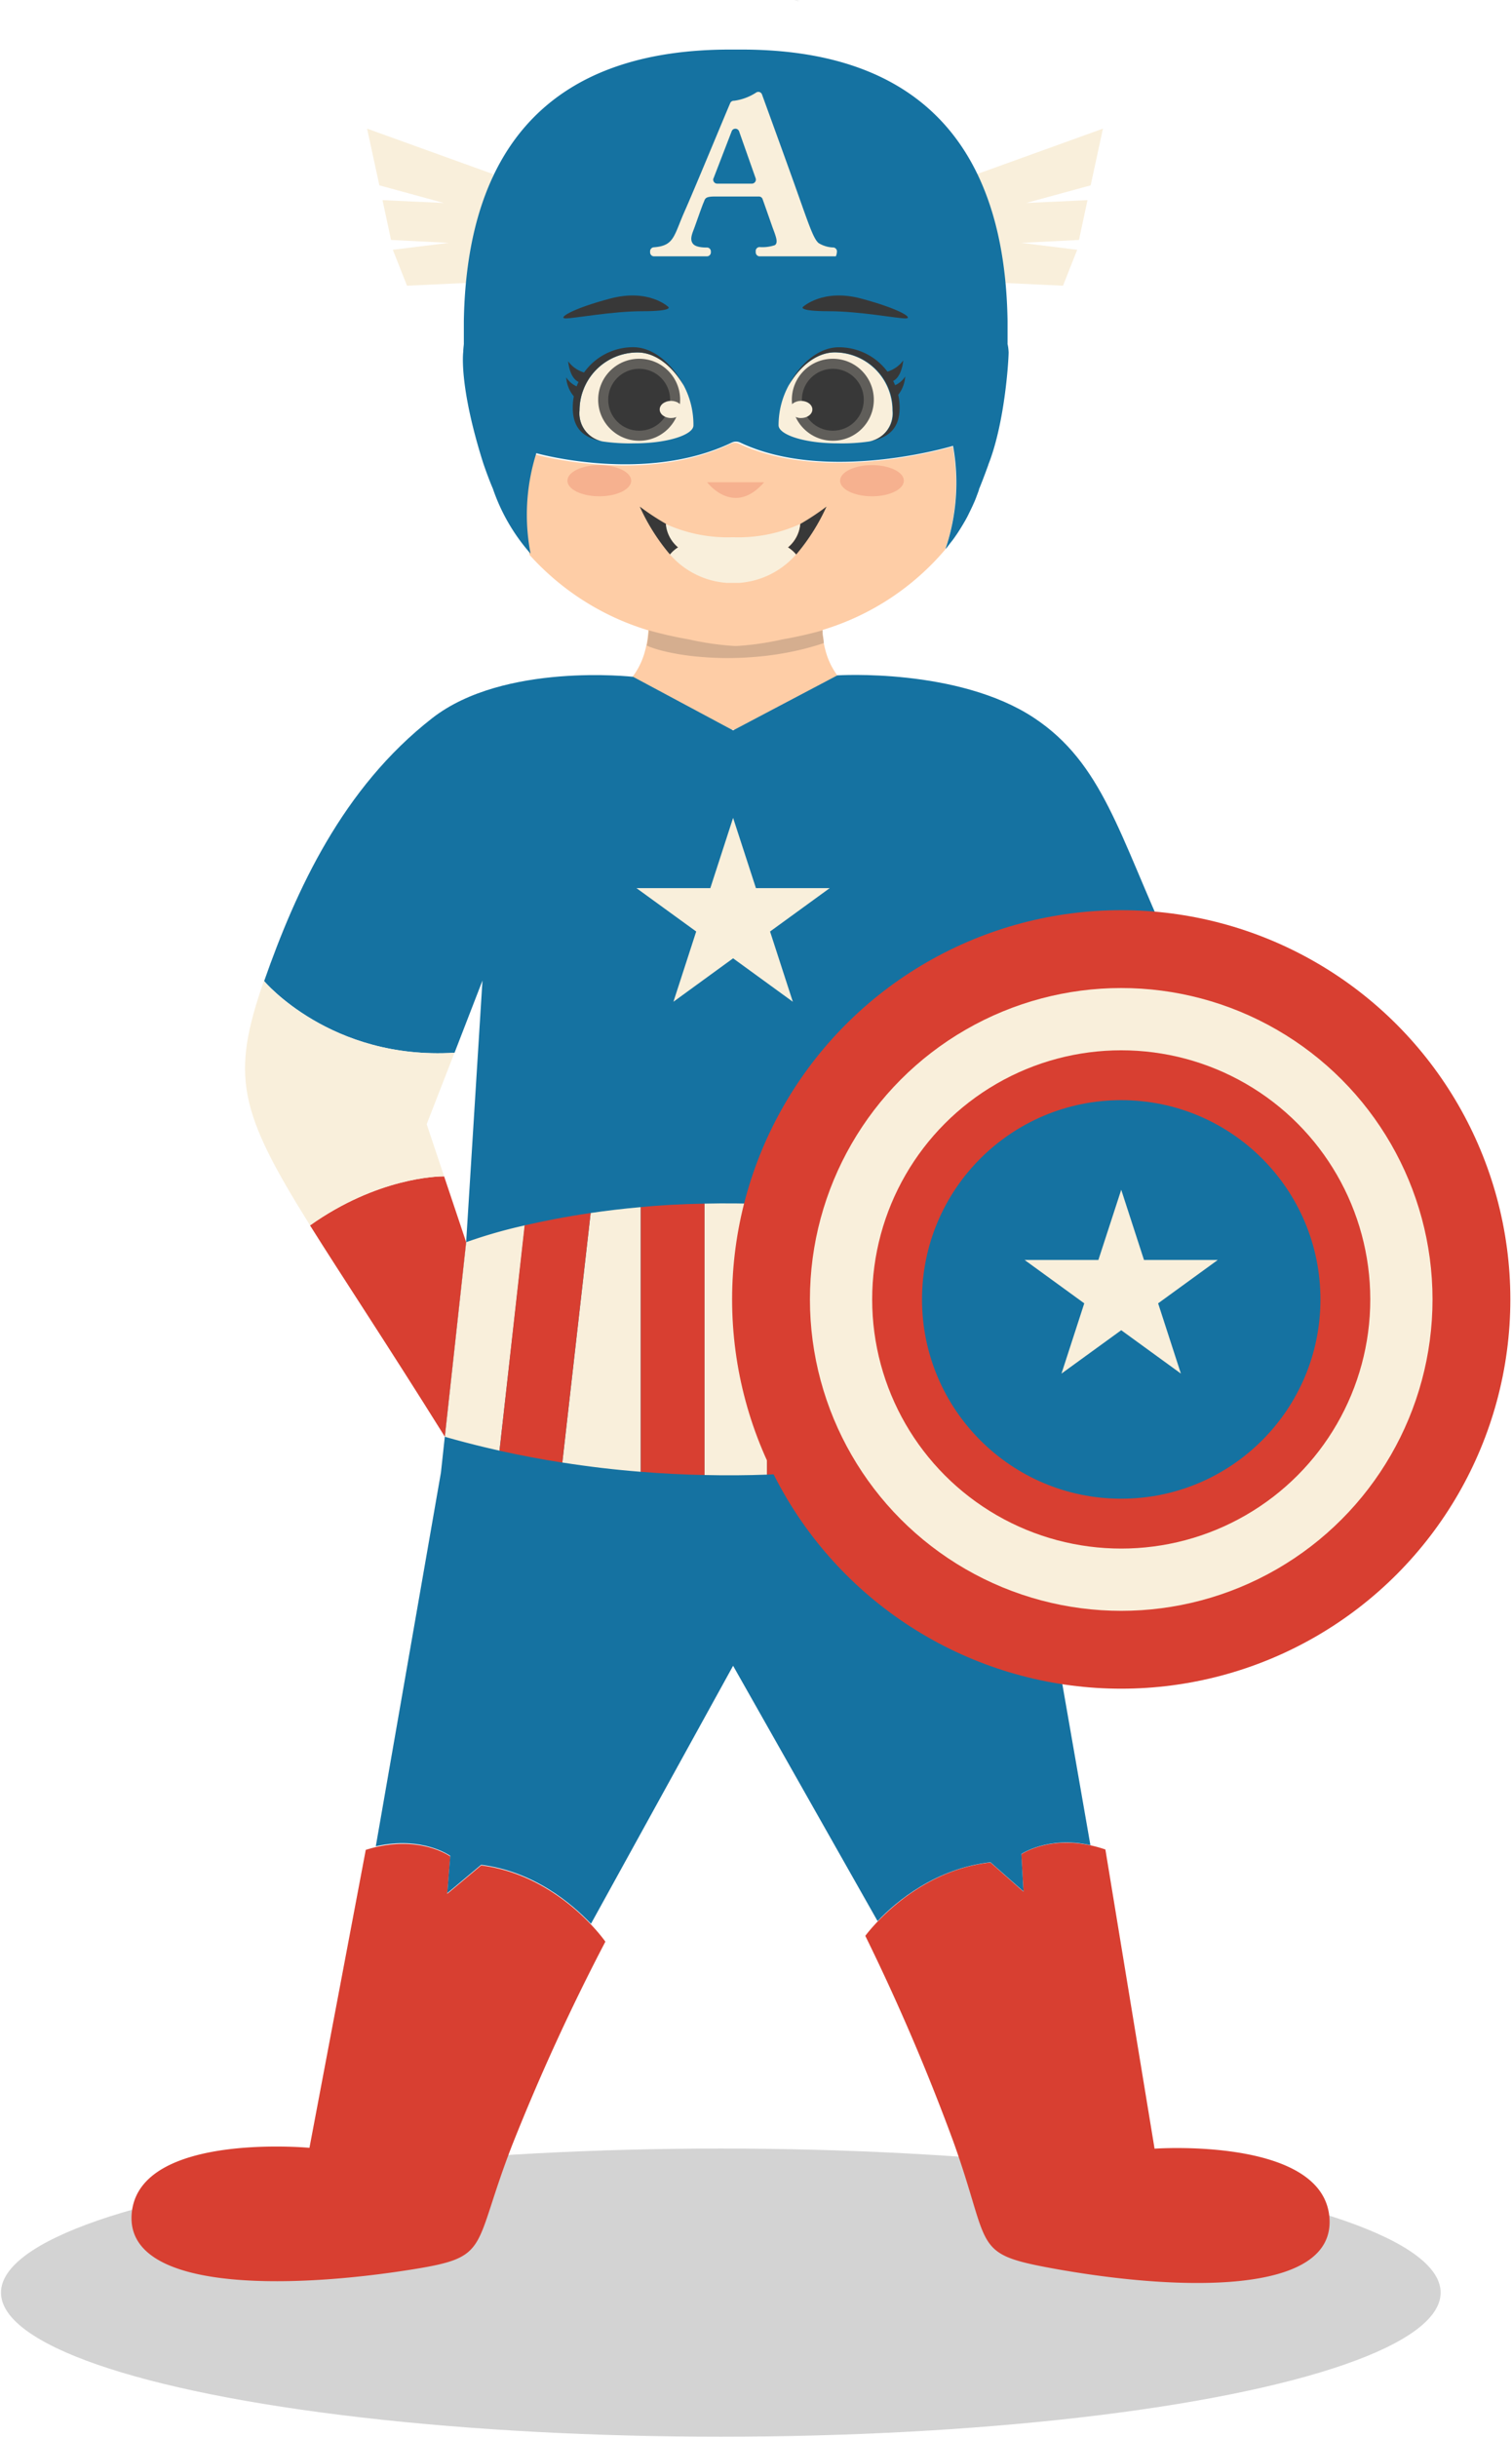 <?xml version="1.0" encoding="UTF-8"?>
<!DOCTYPE svg PUBLIC '-//W3C//DTD SVG 1.0//EN'
          'http://www.w3.org/TR/2001/REC-SVG-20010904/DTD/svg10.dtd'>
<svg data-name="Layer 1" height="369" preserveAspectRatio="xMidYMid meet" version="1.0" viewBox="85.7 15.5 228.7 369.1" width="229" xmlns="http://www.w3.org/2000/svg" xmlns:xlink="http://www.w3.org/1999/xlink" zoomAndPan="magnify"
><g id="change1_2"
  ><path d="M206.7,15.69c-.33-.07-.64-.14-.9-.22Z" fill="#383838"
  /></g
  ><g id="change2_1"
  ><path d="M240.98 46.24L250.27 45.81 248.98 51.84 240.23 52.28 248.71 53.33 246.56 58.77 235.91 58.27 233.52 41.87 252.61 34.98 250.75 43.57 240.98 46.24z" fill="#f9efdb"
  /></g
  ><g id="change2_2"
  ><path d="M152.76 46.24L143.47 45.81 144.76 51.84 153.51 52.28 145.03 53.33 147.18 58.77 157.83 58.27 160.22 41.87 141.13 34.98 142.99 43.57 152.76 46.24z" fill="#f9efdb"
  /></g
  ><g id="change3_1"
  ><path d="M229.85,83.14a31.38,31.38,0,0,1-1.13,15.58h0a39.16,39.16,0,0,1-18.58,12.18v0c0,.33,0,.67.07,1l.09.65c0,.09,0,.18,0,.27.08.41.18.84.3,1.27a11,11,0,0,0,3.45,5.51c.22.2.47.39.72.58l.13.09c-17.72,11.12-29.8,3.43-34.68-1h0a11.08,11.08,0,0,0,3-5.12q.12-.44.21-.87c.05-.21.09-.41.12-.61s.08-.48.1-.71.08-.7.09-1v0a39.52,39.52,0,0,1-18-11.43h0a31,31,0,0,1,.87-15.22s16.5,4.71,29.62-1.61a1.46,1.46,0,0,1,1.26,0C210.85,88.92,229.85,83.14,229.85,83.14Z" fill="#fecda6"
  /></g
  ><g id="change4_1"
  ><path d="M238.32,68.82a.62.62,0,0,1,0,.13c0,.87-.5,10.24-3,16.73a1.66,1.66,0,0,0-.1.29c-.72,2-1.29,3.4-1.39,3.63a.64.64,0,0,0,0,.07c-.13.39-.28.76-.42,1.15,0,0,0,0,0,0-.13.34-.27.68-.42,1-.23.53-.47,1-.74,1.56-.15.31-.31.61-.48.91s-.44.76-.67,1.13-.36.58-.55.86a3.62,3.62,0,0,1-.22.32c-.23.35-.48.69-.73,1s-.51.68-.78,1l-.05,0a31.38,31.38,0,0,0,1.13-15.58s-19,5.78-32.25-.5a1.46,1.46,0,0,0-1.26,0c-13.12,6.32-29.62,1.61-29.62,1.61a31,31,0,0,0-.87,15.22,29,29,0,0,1-5.71-9.84s-.68-1.55-1.49-3.95c-3.72-11.8-3-16.79-3-16.79,0-.4.06-.79.09-1.17a.49.49,0,0,0,0-.12c0-1.12,0-2.25,0-3.4.46-26.08,13.08-41.33,41-41.07h.37c27.95-.26,40.58,15,41,41.07,0,1.15,0,2.27,0,3.39a.66.66,0,0,0,0,.14C238.27,68.08,238.3,68.45,238.32,68.82Z" fill="#1572a1"
  /></g
  ><g id="change1_13" opacity=".22"
  ><ellipse cx="194.72" cy="362.7" fill="#383838" rx="109.05" ry="21.82"
  /></g
  ><g id="change1_11" opacity=".21"
  ><path d="M210.35,112.88c-10.56,3.56-22,2.31-26.53.53a.85.85,0,0,0-.32-.13c.05-.21.09-.41.12-.61s.08-.48.1-.71.08-.7.09-1v0a60.16,60.16,0,0,0,6.06,1.37,43.68,43.68,0,0,0,6.93,1h.34a43.68,43.68,0,0,0,6.93-1,61.63,61.63,0,0,0,6.07-1.37v0c0,.33,0,.67.07,1l.09.65C210.32,112.7,210.33,112.79,210.35,112.88Z" fill="#383838"
  /></g
  ><g id="change5_1" opacity=".2"
  ><ellipse cx="217.62" cy="88.3" fill="#d83f31" rx="4.83" ry="2.36"
  /></g
  ><g id="change5_13" opacity=".2"
  ><ellipse cx="176.31" cy="88.3" fill="#d83f31" rx="4.83" ry="2.36"
  /></g
  ><g id="change5_12" opacity=".2"
  ><path d="M192.65,88.54s4,5.32,8.63,0Z" fill="#d83f31"
  /></g
  ><g id="change1_3"
  ><path d="M207.14,62s3-2.85,8.86-1.28,8,3,6.69,3-7-1.09-11.62-1.09S207.14,62,207.14,62Z" fill="#383838"
  /></g
  ><g id="change1_4"
  ><path d="M186.79,62s-2.95-2.85-8.85-1.28-8,3-6.7,3,7-1.09,11.62-1.09S186.79,62,186.79,62Z" fill="#383838"
  /></g
  ><g id="change2_3"
  ><path d="M203.47,79.93c.05,1.4,3.87,2.71,8.94,2.71a28.47,28.47,0,0,0,4.78-.28h0a4.32,4.32,0,0,0,3.53-4.69A8.79,8.79,0,0,0,212,68.87c-2.82,0-5.36,2.19-7,5,0,0,0,0,0,0A12.66,12.66,0,0,0,203.47,79.93Z" fill="#f9efdb"
  /></g
  ><g id="change1_12" opacity=".79"
  ><circle cx="211.69" cy="76.04" fill="#383838" r="6.21"
  /></g
  ><g id="change1_5"
  ><circle cx="211.69" cy="76.04" fill="#383838" r="4.69"
  /></g
  ><g id="change2_4"
  ><ellipse cx="206.87" cy="77.51" fill="#f9efdb" rx="1.72" ry="1.3"
  /></g
  ><g id="change1_6"
  ><path d="M222.65,72.52a3.49,3.49,0,0,1-1.53,1.32,5.37,5.37,0,0,0-.29-.65h0c1.35-.66,1.53-3.11,1.53-3.11a4.59,4.59,0,0,1-2.4,1.7h0a9.17,9.17,0,0,0-7.36-3.69c-3.13,0-5.95,2.59-7.6,5.76,1.61-2.78,4.16-5,7-5a8.79,8.79,0,0,1,8.15,5.51,8.4,8.4,0,0,1,.43,1.4,9,9,0,0,1,.2,1.88,4.32,4.32,0,0,1-3.53,4.69c2.7-.49,4.56-1.77,4.56-5.1a8.94,8.94,0,0,0-.21-1.94A5,5,0,0,0,222.65,72.52Z" fill="#383838"
  /></g
  ><g id="change2_5"
  ><path d="M190.57,79.93c0,1.4-3.86,2.71-8.93,2.71a28.53,28.53,0,0,1-4.79-.28h0a4.32,4.32,0,0,1-3.53-4.69,8.79,8.79,0,0,1,8.78-8.79c2.82,0,5.36,2.19,7,5l0,0A12.65,12.65,0,0,1,190.57,79.93Z" fill="#f9efdb"
  /></g
  ><g id="change1_1" opacity=".79"
  ><circle cx="182.35" cy="76.04" fill="#383838" r="6.21"
  /></g
  ><g id="change1_7"
  ><circle cx="182.35" cy="76.04" fill="#383838" r="4.69"
  /></g
  ><g id="change2_6"
  ><ellipse cx="187.18" cy="77.51" fill="#f9efdb" rx="1.72" ry="1.3"
  /></g
  ><g id="change1_8"
  ><path d="M181.44,68.08A9.13,9.13,0,0,0,174,71.91h0a4.56,4.56,0,0,1-2.41-1.7s.18,2.5,1.58,3.13h0a5.65,5.65,0,0,0-.29.67,3.63,3.63,0,0,1-1.58-1.36,4.94,4.94,0,0,0,1.15,2.87,9,9,0,0,0-.16,1.73c0,3.33,1.85,4.61,4.55,5.1a4.32,4.32,0,0,1-3.53-4.69,9.11,9.11,0,0,1,.17-1.75,8.41,8.41,0,0,1,.38-1.3,8.77,8.77,0,0,1,8.23-5.74c2.82,0,5.36,2.19,7,5C187.39,70.67,184.57,68.08,181.44,68.08Z" fill="#383838"
  /></g
  ><g id="change1_9"
  ><path d="M188.14,98.29l.14.1a.67.67,0,0,0-.14.09,4.92,4.92,0,0,0-1.1,1l-.16-.17a30.7,30.7,0,0,1-4.44-7.09,38.34,38.34,0,0,0,4,2.63A5.18,5.18,0,0,0,188.14,98.29Z" fill="#383838"
  /></g
  ><g id="change1_10"
  ><path d="M210.73,92.22a30.91,30.91,0,0,1-4.45,7.09l-.15.17a5.22,5.22,0,0,0-1.11-1,1,1,0,0,0-.13-.09l.13-.1a5.22,5.22,0,0,0,1.74-3.44A38.34,38.34,0,0,0,210.73,92.22Z" fill="#383838"
  /></g
  ><g id="change2_7"
  ><path d="M205,98.48a.57.57,0,0,0-.13-.08l.13-.12a5.13,5.13,0,0,0,1.73-3.42,22.68,22.68,0,0,1-10.1,2h-.13a22.72,22.72,0,0,1-10.11-2,5.19,5.19,0,0,0,1.73,3.42l.13.12-.13.08a5.15,5.15,0,0,0-1.1,1,12.61,12.61,0,0,0,8.55,4.29c.31,0,.62,0,.93,0h.13c.31,0,.62,0,.92,0a12.63,12.63,0,0,0,8.56-4.29A5.22,5.22,0,0,0,205,98.48Z" fill="#f9efdb"
  /></g
  ><g id="change5_2"
  ><path d="M235.57,297.56l5,4.42-.33-5.66s4.87-3.41,12.74-.73l7.45,45.31s25.34-1.8,26.48,10.3-23.29,11.3-42.53,7.72c-11.69-2.18-8.68-3.17-14.49-19.25a325.82,325.82,0,0,0-13.28-31S223.74,298.83,235.57,297.56Z" fill="#d83f31"
  /></g
  ><g id="change5_3"
  ><path d="M158.41,298l-5.13,4.3.46-5.65s-4.83-3.52-12.81-1l-8.53,45.12s-25.48-2.39-26.9,9.67,23.19,11.85,42.65,8.72c11.83-1.9,8.82-3,15-18.9a326.57,326.57,0,0,1,14.08-30.71S170.29,299.5,158.41,298Z" fill="#d83f31"
  /></g
  ><g id="change4_2"
  ><path d="M262.71,158.65c-7.65-16.68-10.14-27.55-20.55-34.44-11.5-7.6-29.79-6.43-29.79-6.43l-15.79,8.33v0L181.44,118s-19.56-2.22-30.43,6.25c-13.6,10.59-20.64,26.06-25.47,39.82,0,0,10.08,12,28.84,10.86L158.61,164l-2.47,39.59-3.23,29.46h0l-.59,5.45-9.87,56.61c7.07-1.62,11.28,1.45,11.28,1.45l-.45,5.65,5.13-4.3c8,1,13.71,5.86,16.64,8.93l21.53-39.07,21.89,38.67c2.85-3,8.83-8,17.1-8.91l5,4.41-.32-5.66s4-2.76,10.46-1.35l-9.84-56.43c-.2-1.88-.41-3.75-.61-5.63v-.06L237,203.62l-2-40.06,4.8,10.85C256.36,174.78,262.71,158.65,262.71,158.65Z" fill="#1572a1"
  /></g
  ><g id="change2_8"
  ><path d="M212.31,53.52a.59.59,0,0,0-.54-.54,4.51,4.51,0,0,1-2.24-.67c-.77-.66-1.43-2.66-3.24-7.75-1.52-4.29-4.46-12.36-5.33-14.75a.59.59,0,0,0-.86-.31,8.1,8.1,0,0,1-3.37,1.26.59.59,0,0,0-.59.36c-1,2.33-5.5,13.24-7,16.6-1.56,3.59-1.52,5-4.56,5.23a.61.61,0,0,0-.57.54,2.53,2.53,0,0,0,0,.28.59.59,0,0,0,.6.55h8a.6.6,0,0,0,.6-.53,2.26,2.26,0,0,0,0-.27.58.58,0,0,0-.6-.53c-.61,0-1.67-.06-2.08-.54-.6-.69-.11-1.64.23-2.58s1.08-3.08,1.35-3.7.17-.94,2-.91c1.49,0,5.13,0,6.38,0a.58.58,0,0,1,.56.4c.32.89,1.08,3.06,1.45,4.12.49,1.36,1,2.46.4,2.85a5.91,5.91,0,0,1-2.29.29.59.59,0,0,0-.6.5,2.64,2.64,0,0,0,0,.29.6.6,0,0,0,.6.61h11.54A2,2,0,0,0,212.31,53.52Zm-18.7-11,2.75-7.13a.6.6,0,0,1,1.13,0L200,42.51a.61.61,0,0,1-.57.8h-5.26A.6.6,0,0,1,193.61,42.49Z" fill="#f9efdb"
  /></g
  ><g id="change2_9"
  ><path d="M196.58 139.36L200.04 150 211.22 150 202.18 156.57 205.63 167.21 196.58 160.63 187.54 167.21 190.99 156.57 181.94 150 193.13 150 196.58 139.36z" fill="#f9efdb"
  /></g
  ><g id="change2_10"
  ><path d="M156.14,203.62a74.59,74.59,0,0,1,8.9-2.55l-3.85,34.12q-4.11-.91-8.28-2.1Z" fill="#f9efdb"
  /></g
  ><g id="change2_11"
  ><path d="M182.59,198.31v40.08q-5.79-.45-11.88-1.4L175,199.2C177.32,198.86,179.87,198.55,182.59,198.31Z" fill="#f9efdb"
  /></g
  ><g id="change2_12"
  ><path d="M201.71,197.87v40.95c-3,.11-6.19.14-9.46.06v-41.1C195.26,197.71,198.42,197.73,201.71,197.87Z" fill="#f9efdb"
  /></g
  ><g id="change2_13"
  ><path d="M222.84,236.79c-3.42.54-7.27,1.05-11.48,1.42v-39.6c2.37.25,4.8.56,7.28,1Z" fill="#f9efdb"
  /></g
  ><g id="change2_14"
  ><path d="M240.24,232.91s-2.85.93-7.9,2.06l-3.78-33.51c2.77.63,5.6,1.34,8.47,2.16Z" fill="#f9efdb"
  /></g
  ><g id="change5_4"
  ><path d="M232.34,235c-2.61.59-5.81,1.23-9.5,1.82l-4.2-37.22q4.83.75,9.92,1.89Z" fill="#d83f31"
  /></g
  ><g id="change5_5"
  ><path d="M211.36,198.61v39.6c-3,.28-6.26.49-9.65.61V197.87C204.81,198,208,198.24,211.36,198.61Z" fill="#d83f31"
  /></g
  ><g id="change5_6"
  ><path d="M175,199.2,170.71,237c-3.12-.49-6.3-1.08-9.52-1.8L165,201.07C167.79,200.44,171.12,199.77,175,199.2Z" fill="#d83f31"
  /></g
  ><g id="change5_7"
  ><path d="M192.25,197.78v41.1c-3.12-.06-6.35-.22-9.66-.49V198.31C185.6,198,188.83,197.85,192.25,197.78Z" fill="#d83f31"
  /></g
  ><g id="change5_8"
  ><path d="M156.14,203.62l-3.23,29.46c-8.91-14.27-15.62-24.33-20.42-32,10.17-7.21,19.24-7.43,20.31-7.43Z" fill="#d83f31"
  /></g
  ><g id="change2_15"
  ><path d="M154.38,174.91l-4.22,10.84,2.64,7.89c-1.07,0-10.14.22-20.31,7.43-10.87-17.39-12-22.62-7-37,0,0,10.08,12,28.84,10.86Z" fill="#f9efdb"
  /></g
  ><g id="change5_9"
  ><path d="M264.17,200.05c-4.82,7.92-12.53,18.18-23.94,32.8L237,203.62l4.13-10S256,190.6,264.17,200.05Z" fill="#d83f31"
  /></g
  ><g id="change2_16"
  ><path d="M265.54,197.73c-.29.5-.58,1-.89,1.53l-.48.79c-8.21-9.45-23-6.41-23-6.41h0l3.46-8.37-4.79-10.84h0c16.53.37,22.88-15.76,22.88-15.76v0c.8,1.73,1.64,3.51,2.56,5.36C271.68,176.92,273.75,183.39,265.54,197.73Z" fill="#f9efdb"
  /></g
  ><g id="change5_10"
  ><circle cx="255.38" cy="212.29" fill="#d83f31" r="58.95"
  /></g
  ><g id="change2_17"
  ><circle cx="255.38" cy="212.29" fill="#f9efdb" r="47.16"
  /></g
  ><g id="change5_11"
  ><circle cx="255.38" cy="212.29" fill="#d83f31" r="37.73"
  /></g
  ><g id="change4_3"
  ><circle cx="255.38" cy="212.29" fill="#1572a1" r="30.18"
  /></g
  ><g id="change2_18"
  ><path d="M255.38 195.68L258.83 206.31 270.01 206.31 260.97 212.88 264.42 223.52 255.38 216.95 246.33 223.52 249.78 212.88 240.74 206.31 251.92 206.31 255.38 195.68z" fill="#f9efdb"
  /></g
></svg
>
